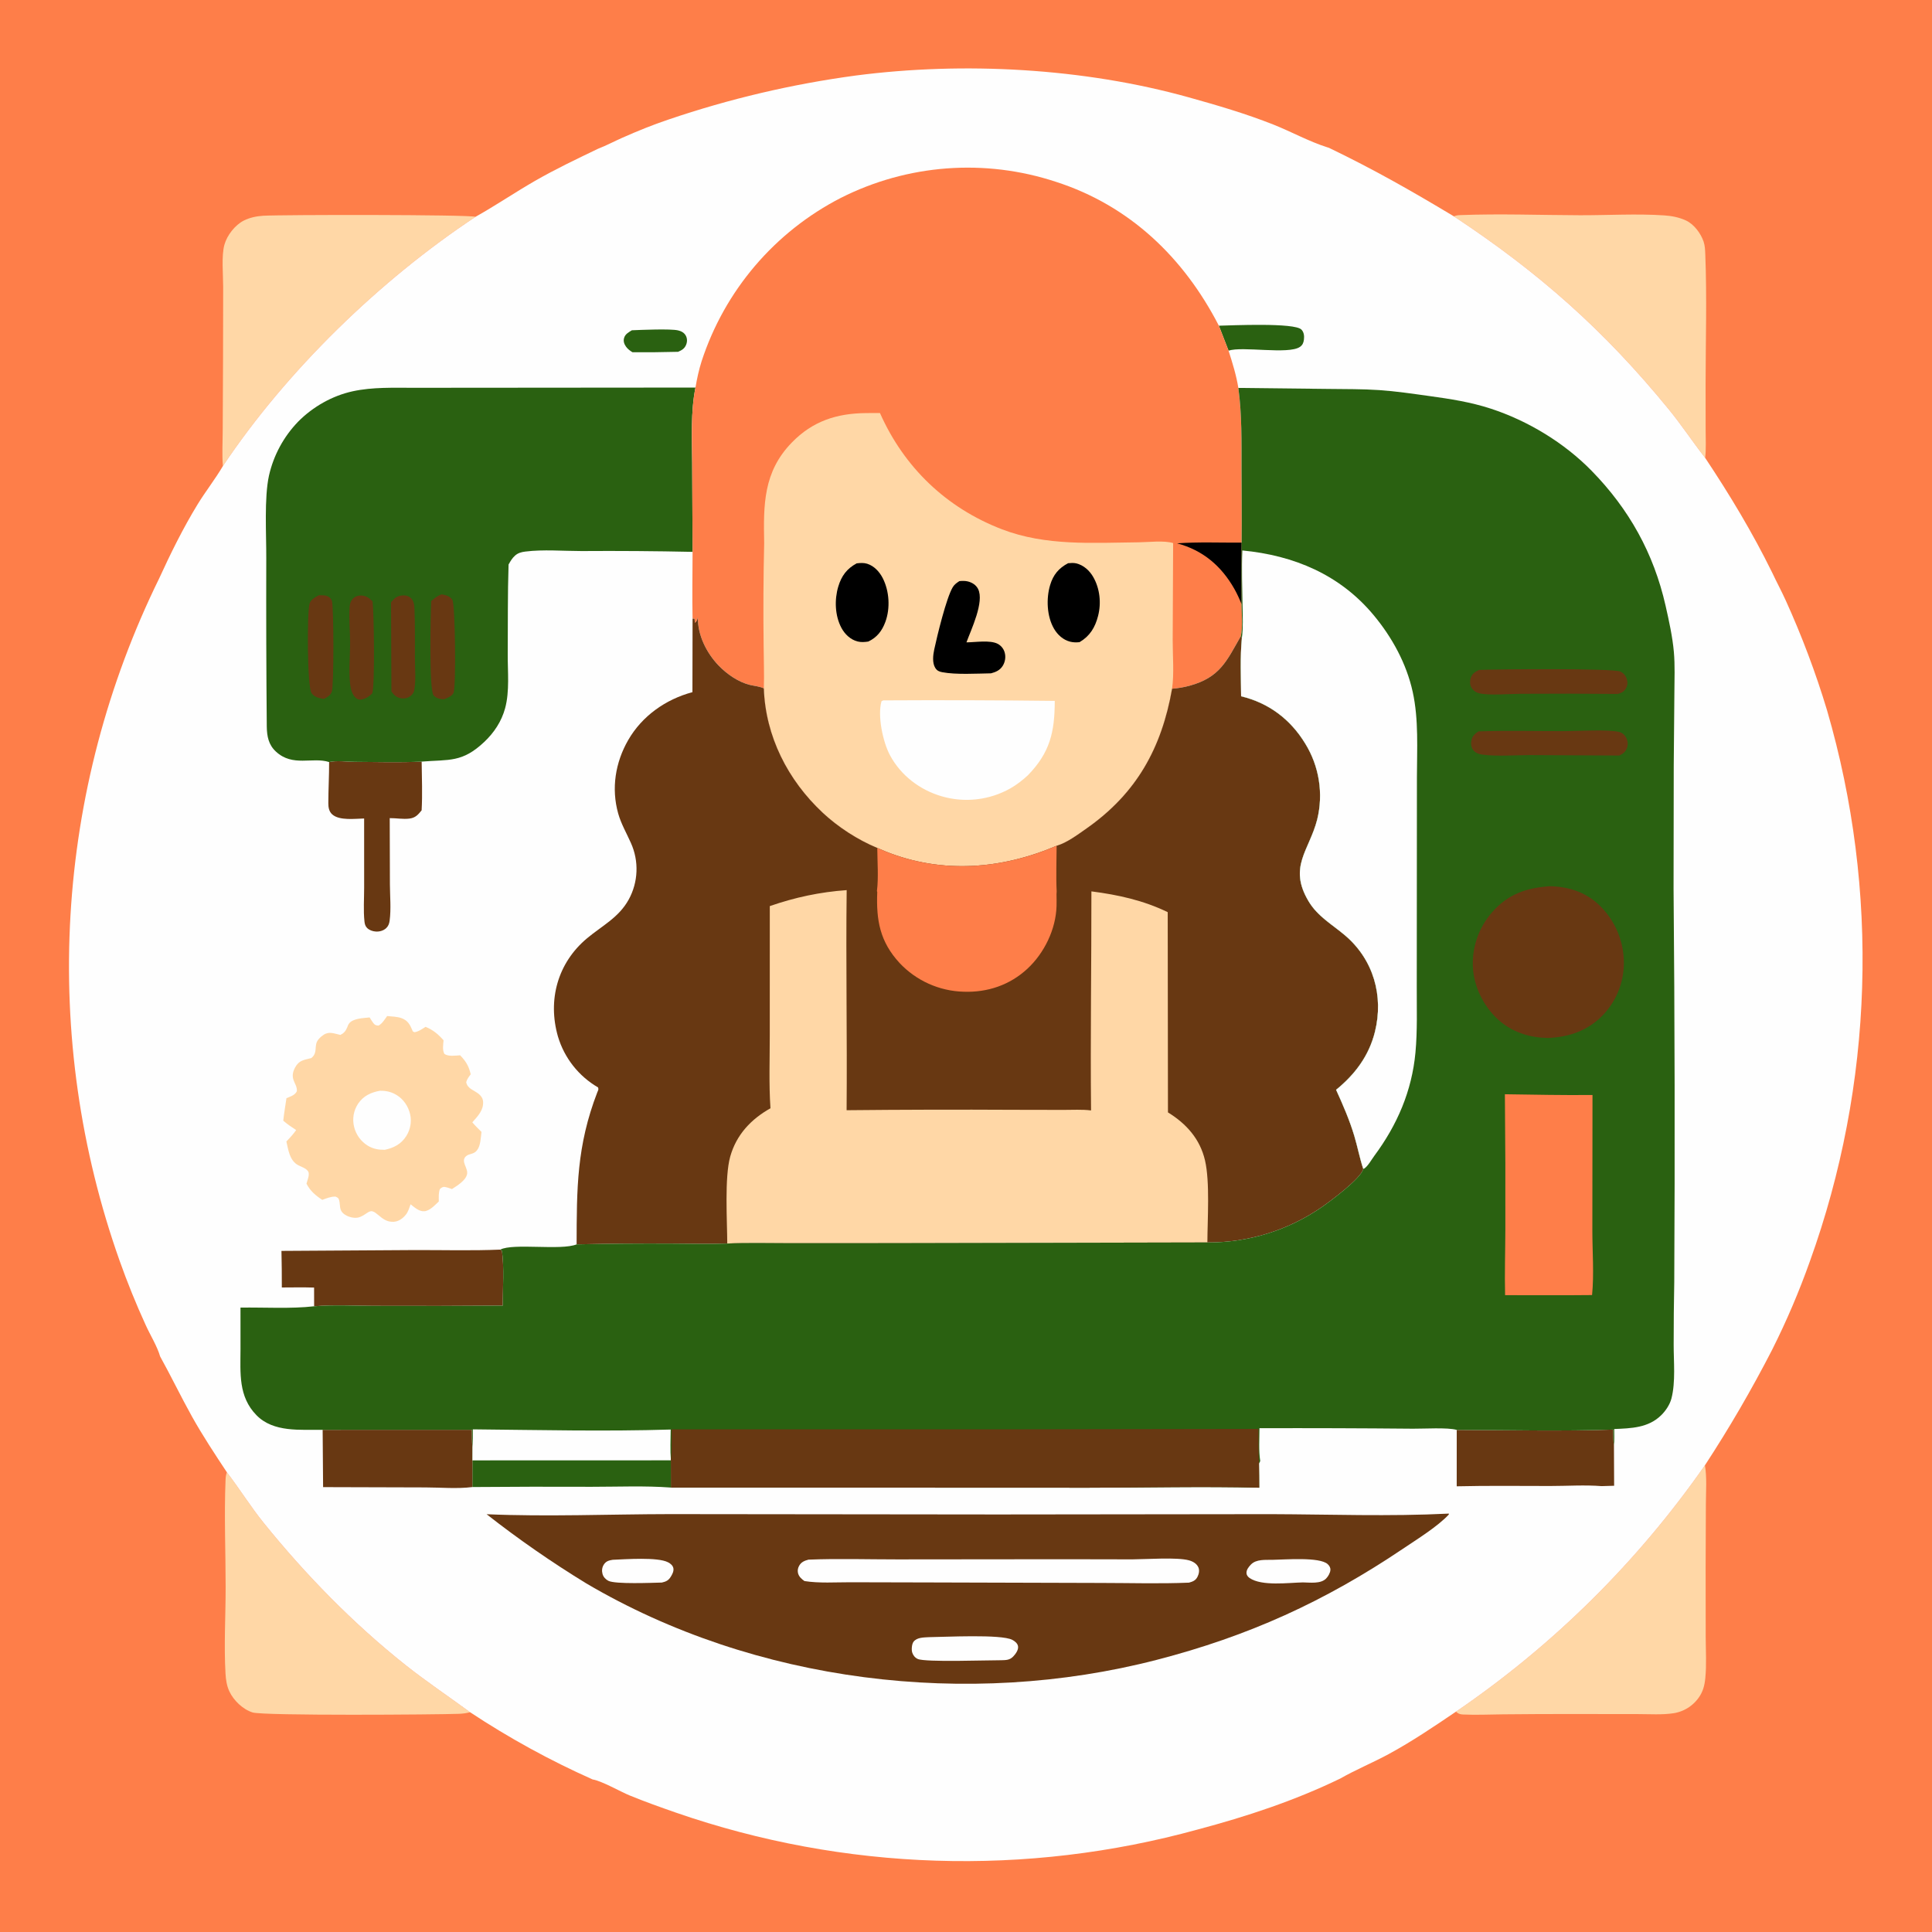 <?xml version="1.0" encoding="utf-8" ?>
<svg xmlns="http://www.w3.org/2000/svg" xmlns:xlink="http://www.w3.org/1999/xlink" width="1024" height="1024">
	<path fill="#FE7E49" d="M0 0L1024 0L1024 1024L0 1024L0 0Z"/>
	<path fill="#FFD7A6" d="M120.258 780.346C126.973 789.1 132.82 798.559 139.747 807.14C161.884 834.564 187.182 860.467 214.79 882.394C225.922 891.235 237.701 899.114 249.148 907.51C247.181 908.041 245.281 908.281 243.253 908.36C231.771 908.807 139.808 909.458 133.896 907.636C128.725 906.042 123.788 901.253 121.533 896.401C120.203 893.539 119.708 890.245 119.528 887.112C118.654 871.967 119.602 856.375 119.594 841.179C119.584 822.27 118.772 803.106 119.555 784.228C119.614 782.818 119.78 781.685 120.258 780.346Z"/>
	<path fill="#FFD7A6" d="M770.561 114.656C771.702 114.217 772.591 114.065 773.812 114.017C794.906 113.186 816.299 114.019 837.426 114.081C852.185 114.125 867.486 113.166 882.181 114.168C886.067 114.433 889.907 115.184 893.473 116.801C897.789 118.757 901.422 123.612 902.93 128.023C903.679 130.213 903.747 132.581 903.838 134.875C904.739 157.646 904.025 180.726 904.001 203.527L904.029 227.863C904.041 232.742 904.324 237.828 903.77 242.677C897.187 234.285 891.343 225.358 884.586 217.083C850.265 175.056 815.672 144.425 770.561 114.656Z"/>
	<path fill="#FFD7A6" d="M903.646 776.629C904.749 783.057 904.179 790.34 904.154 796.861L904.024 830.875L904.059 867.635C904.087 874.814 904.562 882.331 903.847 889.473C903.456 893.377 902.602 896.728 900.232 899.945Q899.938 900.352 899.624 900.745Q899.31 901.137 898.976 901.513Q898.643 901.889 898.292 902.248Q897.94 902.607 897.571 902.948Q897.202 903.289 896.816 903.611Q896.43 903.933 896.029 904.235Q895.628 904.537 895.212 904.819Q894.796 905.101 894.367 905.362Q893.937 905.623 893.495 905.862Q893.053 906.101 892.6 906.318Q892.147 906.535 891.683 906.729Q891.22 906.923 890.747 907.093Q890.274 907.263 889.794 907.41Q889.313 907.557 888.826 907.679Q888.339 907.802 887.846 907.9Q887.353 907.998 886.856 908.071C880.897 908.962 874.429 908.51 868.403 908.505L836.013 908.465Q816.233 908.424 796.453 908.637C789.503 908.69 782.411 909.051 775.479 908.722C774.288 908.665 773.328 908.485 772.357 907.747C772.131 907.576 771.916 907.39 771.696 907.212Q776.516 903.926 781.26 900.531Q786.004 897.136 790.669 893.634Q795.335 890.132 799.92 886.525Q804.505 882.918 809.007 879.208Q813.508 875.498 817.925 871.686Q822.341 867.875 826.669 863.964Q830.998 860.053 835.237 856.045Q839.475 852.037 843.622 847.933Q847.768 843.83 851.82 839.633Q855.872 835.437 859.828 831.149Q863.784 826.861 867.641 822.485Q871.498 818.109 875.255 813.646Q879.012 809.183 882.666 804.636Q886.321 800.089 889.871 795.46Q893.421 790.831 896.866 786.123Q900.31 781.414 903.646 776.629Z"/>
	<path fill="#FFD7A6" d="M118.139 247.024C117.605 240.801 118.031 234.224 118.045 227.956L118.219 189.094L118.282 151.98C118.287 145.611 117.296 135.58 118.949 129.694C120.365 124.651 124.58 119.251 129.272 116.881C132.415 115.293 136.045 114.571 139.542 114.352C148.879 113.766 248.37 113.686 252.028 114.917C201.433 148.403 151.886 196.476 118.139 247.024Z"/>
	<path fill="#FEFEFE" d="M316.943 78.862C321.316 77.171 325.53 74.923 329.822 73.022C337.801 69.489 346.019 66.132 354.295 63.367Q366.384 59.252 378.659 55.729Q390.935 52.206 403.366 49.283Q415.798 46.361 428.357 44.047Q440.916 41.732 453.573 40.031C510.712 32.602 574.282 36.049 629.931 51.56C645.093 55.786 660.329 60.24 674.97 66.047C684.434 69.801 693.786 75.005 703.453 78.062L704.332 78.332C728.058 89.747 748.037 101.117 770.561 114.656C815.672 144.425 850.265 175.056 884.586 217.083C891.343 225.358 897.187 234.285 903.77 242.677C916.874 262.38 928.819 282.198 939.264 303.443C941.6 308.417 944.216 313.255 946.487 318.257C955.007 337.025 962.488 356.884 968.412 376.626Q969.707 381.08 970.915 385.559Q972.122 390.038 973.242 394.539Q974.361 399.041 975.392 403.564Q976.423 408.087 977.364 412.629Q978.306 417.171 979.159 421.731Q980.011 426.29 980.773 430.866Q981.536 435.441 982.209 440.031Q982.881 444.621 983.464 449.223Q984.046 453.825 984.538 458.437Q985.03 463.05 985.431 467.671Q985.832 472.293 986.143 476.921Q986.453 481.549 986.672 486.183Q986.892 490.816 987.02 495.453Q987.148 500.09 987.186 504.729Q987.223 509.367 987.169 514.006Q987.115 518.644 986.97 523.281Q986.825 527.917 986.589 532.55Q986.353 537.183 986.026 541.81Q985.699 546.437 985.282 551.057Q984.864 555.677 984.356 560.287Q983.847 564.898 983.248 569.498Q982.65 574.098 981.961 578.685Q981.272 583.273 980.493 587.845Q979.714 592.418 978.845 596.975Q977.976 601.532 977.018 606.07Q976.06 610.609 975.013 615.128Q973.966 619.647 972.831 624.145Q971.695 628.642 970.472 633.117Q969.248 637.591 967.937 642.041Q966.626 646.49 965.227 650.913Q963.829 655.336 962.344 659.731Q960.859 664.125 959.288 668.49Q950.729 692.583 939.253 715.432Q923.046 746.959 903.646 776.629Q900.31 781.414 896.865 786.123Q893.421 790.831 889.871 795.46Q886.321 800.089 882.666 804.636Q879.012 809.183 875.255 813.646Q871.498 818.109 867.641 822.485Q863.784 826.861 859.828 831.149Q855.872 835.437 851.82 839.633Q847.768 843.83 843.622 847.933Q839.475 852.037 835.237 856.045Q830.998 860.053 826.669 863.964Q822.341 867.875 817.925 871.686Q813.508 875.498 809.007 879.208Q804.505 882.918 799.92 886.525Q795.335 890.132 790.669 893.634Q786.004 897.136 781.26 900.531Q776.516 903.926 771.696 907.212C760.078 915.1 748.37 923.004 736.018 929.711C727.623 934.269 718.674 937.911 710.398 942.648C686.122 954.42 660.817 962.756 634.763 969.688Q630.536 970.852 626.288 971.937Q622.04 973.022 617.772 974.026Q613.504 975.031 609.218 975.955Q604.932 976.879 600.629 977.723Q596.326 978.566 592.009 979.328Q587.691 980.091 583.36 980.772Q579.028 981.453 574.685 982.052Q570.342 982.652 565.988 983.169Q561.634 983.687 557.271 984.123Q552.908 984.558 548.538 984.912Q544.168 985.266 539.792 985.537Q535.416 985.808 531.035 985.997Q526.655 986.186 522.271 986.293Q517.888 986.399 513.504 986.424Q509.119 986.448 504.735 986.389Q500.351 986.331 495.969 986.19Q491.587 986.05 487.208 985.827Q482.829 985.604 478.455 985.298Q474.081 984.993 469.714 984.605Q465.346 984.218 460.987 983.748Q456.628 983.278 452.278 982.727Q447.928 982.175 443.59 981.542Q439.251 980.909 434.925 980.194Q430.6 979.479 426.288 978.683Q421.976 977.888 417.68 977.011Q413.384 976.134 409.106 975.176Q404.827 974.219 400.567 973.181Q396.307 972.143 392.067 971.026Q387.828 969.908 383.61 968.711Q379.392 967.514 375.197 966.237Q371.003 964.961 366.833 963.606Q362.663 962.251 358.519 960.818C350.261 957.949 341.873 954.957 333.782 951.648C328.88 949.643 318.752 943.828 314.12 943.151Q297.168 935.599 280.897 926.673Q264.627 917.748 249.148 907.51C237.701 899.114 225.922 891.235 214.79 882.394C187.182 860.467 161.884 834.564 139.747 807.14C132.82 798.559 126.973 789.1 120.258 780.346C113.913 770.772 107.391 760.892 101.792 750.87C95.915 740.347 90.708 729.463 84.868 718.931C83.413 713.733 79.537 707.44 77.233 702.341Q69.536 685.524 63.352 668.094Q61.412 662.617 59.608 657.094Q57.805 651.57 56.139 646.004Q54.474 640.437 52.948 634.831Q51.422 629.224 50.035 623.582Q48.649 617.939 47.404 612.264Q46.159 606.588 45.055 600.884Q43.952 595.179 42.991 589.449Q42.03 583.718 41.212 577.966Q40.394 572.213 39.719 566.442Q39.045 560.671 38.514 554.885Q37.984 549.099 37.597 543.301Q37.211 537.503 36.969 531.698Q36.727 525.893 36.63 520.083Q36.533 514.274 36.581 508.463Q36.628 502.653 36.82 496.846Q37.013 491.039 37.349 485.238Q37.686 479.437 38.167 473.647Q38.649 467.857 39.274 462.08Q39.899 456.303 40.668 450.544Q41.437 444.785 42.349 439.046Q43.261 433.308 44.316 427.594Q45.371 421.88 46.567 416.194Q47.764 410.509 49.102 404.854Q50.44 399.2 51.918 393.581Q53.397 387.962 55.015 382.381Q56.632 376.8 58.389 371.262Q60.145 365.723 62.039 360.23Q63.932 354.737 65.963 349.293Q67.992 343.848 70.157 338.456Q72.322 333.064 74.621 327.728Q76.919 322.391 79.35 317.114Q81.781 311.836 84.342 306.621C90.403 293.366 97.068 279.867 104.666 267.43C108.917 260.471 114 254.071 118.139 247.024C151.886 196.476 201.433 148.403 252.028 114.917C262.646 108.971 272.845 102.041 283.42 95.949C294.278 89.695 305.653 84.286 316.943 78.862Z"/>
	<path fill="#2A6111" d="M334.899 175.053C339.823 174.841 355.268 174.181 359.332 175.101C361.039 175.487 362.57 176.257 363.462 177.851C364.321 179.384 364.294 181.19 363.635 182.783C362.782 184.841 361.36 185.602 359.404 186.465Q347.312 186.792 335.217 186.691C333.956 185.934 332.696 184.984 331.83 183.777C330.865 182.433 330.307 180.942 330.74 179.272C331.305 177.091 333.129 176.16 334.899 175.053Z"/>
	<path fill="#2A6111" d="M646.025 172.627C652.908 172.469 686.117 170.924 689.781 174.685C691.165 176.104 691.332 178.121 691.111 179.986C690.914 181.641 690.39 182.915 688.956 183.885C682.813 188.041 658.153 183.354 651.164 185.882L646.025 172.627Z"/>
	<path fill="#2A6111" d="M355.591 773.963L355.653 788.44C341.819 787.409 327.484 788.038 313.606 788.033Q281.983 787.897 250.361 788.161L250.385 773.996L355.591 773.963Z"/>
	<path fill="#683812" d="M174.444 403.902C178.383 402.985 183.872 403.764 188.019 403.786C199.803 403.847 211.722 404.23 223.49 403.664C223.577 412.242 223.953 420.934 223.47 429.497C221.534 431.881 220.179 433.457 217.021 433.866C213.594 434.31 210.019 433.582 206.563 433.629L206.662 468.821C206.699 474.992 207.329 481.868 206.516 487.97C206.312 489.507 205.853 490.826 204.7 491.915C203.23 493.302 201.097 493.884 199.111 493.733C197.452 493.607 195.722 493.013 194.534 491.801C193.582 490.829 193.31 489.671 193.172 488.374C192.555 482.566 193.013 476.272 193.008 470.42L192.997 433.817C188.146 433.921 179.895 435.048 176.088 431.649C174.357 430.103 174.015 427.87 174.019 425.673C174.032 418.424 174.462 411.172 174.444 403.902Z"/>
	<path fill="#683812" d="M171.012 757.832L250.121 757.801C250.188 760.86 250.049 764.097 250.419 767.125L250.385 773.996L250.361 788.161C242.432 789.19 233.477 788.375 225.447 788.363L171.248 788.205L171.012 757.832Z"/>
	<path fill="#683812" d="M772.104 757.885C799.685 757.947 827.499 758.673 855.049 757.706C855.111 760.473 854.995 763.379 855.431 766.112L855.524 787.481L848.879 787.675C840.008 786.963 830.54 787.611 821.607 787.608C805.11 787.602 788.581 787.387 772.088 787.773L772.095 773.997L772.104 757.885Z"/>
	<path fill="#683812" d="M265.154 662.315L266.051 662.98C267.297 672.241 266.44 682.603 266.486 691.995Q232.502 692.27 198.517 692.124C187.961 692.124 176.99 691.458 166.495 692.357L166.474 682.439C160.786 682.253 155.065 682.379 149.373 682.391Q149.4 672.696 149.179 663.003L219.646 662.561C234.775 662.504 250.046 662.971 265.154 662.315Z"/>
	<path fill="#FFD7A6" d="M205.193 538.522C207.613 538.775 210.611 538.812 212.884 539.67C216.057 540.869 217.247 542.953 218.489 545.915C218.911 546.92 218.542 546.478 219.635 547.095C221.82 546.834 223.716 545.369 225.568 544.249C229.557 545.891 232.307 548.18 235.102 551.392C234.902 553.854 234.396 556.243 235.493 558.538C237.54 560.125 241.391 559.455 243.897 559.341C247.07 562.644 248.431 565.002 249.488 569.388C248.498 570.744 247.535 571.924 247.093 573.577C247.804 577.154 251.242 577.758 253.782 579.849C255.04 580.885 255.923 582.198 256.044 583.876C256.375 588.456 253.115 591.725 250.333 594.864C251.851 596.649 253.549 598.279 255.2 599.94C254.851 602.631 254.728 606.633 253.311 608.948C252.38 610.47 251.551 611.025 249.888 611.53C248.808 611.858 247.748 612.103 246.898 612.914C244.078 615.603 248.107 618.946 247.572 622.198C247.006 625.639 242.27 628.457 239.568 630.223C238.397 629.84 237.124 629.349 235.911 629.141C234.667 628.927 234.078 629.436 233.174 630.176C232.348 632.25 232.58 634.602 232.574 636.806C230.552 638.684 227.859 641.716 224.986 641.97C222.097 642.226 219.758 639.929 217.603 638.302C216.955 640.163 216.359 642.253 215.109 643.807C213.515 645.789 211.284 647.425 208.673 647.573C205.06 647.778 202.885 645.979 200.283 643.818C199.338 643.05 198.54 642.323 197.332 642.006C196.283 641.73 195.202 642.463 194.347 643.02C192.734 644.071 191.264 645.142 189.306 645.411C186.992 645.729 183.959 644.783 182.157 643.316C179.634 641.263 180.469 638.861 179.768 636.184C179.417 634.847 178.954 634.771 177.817 634.222C175.313 634.167 173.136 635.122 170.81 635.947C167.255 633.645 164.395 631.208 162.452 627.366C162.857 625.789 163.978 623.109 163.577 621.527C162.988 619.199 159.229 618.407 157.376 617.183C153.44 614.584 152.749 609.211 151.788 604.989C153.687 603.05 155.403 601.185 156.972 598.959C154.569 597.4 152.3 595.873 150.138 593.982C150.554 590.003 151.255 586.02 151.827 582.058C153.903 581.183 156.261 580.54 157.33 578.411C157.577 576.087 156.239 574.448 155.536 572.327C154.757 569.976 155.291 567.861 156.442 565.736C158.546 561.855 161.172 561.84 165.044 560.784C167.696 558.602 167.021 556.44 167.567 553.451C167.962 551.287 169.777 549.668 171.521 548.483C174.472 546.477 177.297 547.888 180.433 548.526C182.207 547.639 183.193 546.524 183.953 544.706C184.256 543.981 184.524 543.141 184.999 542.504C187.098 539.693 192.672 539.634 195.919 539.267C196.605 540.345 197.292 541.547 198.109 542.527C198.87 543.438 199.539 543.529 200.653 543.582C202.643 542.481 203.873 540.329 205.193 538.522Z"/>
	<path fill="#FEFEFE" d="M201.45 578.116C204.707 578.087 207.458 578.707 210.267 580.421C213.899 582.637 216.44 586.449 217.374 590.572C218.283 594.583 217.516 598.682 215.325 602.147C212.618 606.426 208.725 608.396 203.91 609.429C200.667 609.451 197.818 608.969 194.987 607.272Q194.306 606.857 193.67 606.377Q193.033 605.897 192.447 605.357Q191.86 604.817 191.33 604.221Q190.799 603.626 190.33 602.982Q189.861 602.337 189.457 601.65Q189.053 600.962 188.719 600.238Q188.384 599.515 188.123 598.761Q187.861 598.008 187.675 597.233Q187.481 596.455 187.369 595.661Q187.256 594.867 187.227 594.066Q187.198 593.265 187.253 592.465Q187.308 591.665 187.445 590.875Q187.583 590.085 187.802 589.314Q188.021 588.542 188.319 587.798Q188.617 587.054 188.991 586.345Q189.365 585.635 189.811 584.969C192.599 580.827 196.665 578.949 201.45 578.116Z"/>
	<path fill="#683812" d="M767.93 802.236L767.885 802.743C761.98 809.096 750.989 815.89 743.654 820.832C702.037 848.873 661.668 867.192 613.069 879.758C513.049 905.62 400.083 891.876 310.756 839.244Q283.27 822.445 257.917 802.573C290.191 803.959 322.882 802.553 355.194 802.512L529.051 802.7L673.572 802.535C704.973 802.636 736.558 803.82 767.93 802.236Z"/>
	<path fill="#FEFEFE" d="M324.727 826.72C331.612 826.45 348.478 825.169 354.067 828.038C355.377 828.71 356.669 829.748 356.921 831.292C357.173 832.831 356.306 834.457 355.519 835.713C354.271 837.706 353.05 838.258 350.814 838.788C345.61 838.917 326.17 839.732 322.475 837.88C321.043 837.162 319.791 835.826 319.356 834.255C318.891 832.577 319.056 830.849 319.979 829.354C321.143 827.469 322.66 827.063 324.727 826.72Z"/>
	<path fill="#FEFEFE" d="M674.546 826.738C680.827 826.651 699.453 825.086 703.702 829.03C704.608 829.871 705.232 830.881 705.137 832.166C705.022 833.717 703.932 835.565 702.863 836.66C699.99 839.602 694.352 838.752 690.563 838.708C682.974 838.859 668.812 840.828 662.326 836.386C661.53 835.841 660.763 834.954 660.677 833.967C660.515 832.094 661.757 830.562 662.978 829.28C665.833 826.28 670.747 826.837 674.546 826.738Z"/>
	<path fill="#FEFEFE" d="M492.491 867.725C500.433 867.658 530.655 866.037 536.568 869.166C537.857 869.848 539.271 870.948 539.564 872.47C539.941 874.433 538.302 876.624 537.042 877.96C535.197 879.915 533.17 879.906 530.625 879.958C523.439 879.921 490.446 881.114 486.428 879.287C484.968 878.623 483.964 877.369 483.489 875.859C483.026 874.386 483.263 871.342 484.214 870.13C486.077 867.756 489.767 867.897 492.491 867.725Z"/>
	<path fill="#FEFEFE" d="M428.507 826.644C444.113 826.005 459.933 826.521 475.558 826.51L564.328 826.424L600.136 826.492C607.54 826.455 623.992 825.26 630.239 827.023C632.275 827.598 634.335 828.757 635.191 830.795C635.867 832.403 635.425 834.317 634.657 835.812C633.664 837.743 632.146 838.284 630.194 838.836C614.732 839.491 599.015 839.002 583.531 838.994L493.185 838.733L450.711 838.632C442.791 838.614 434.184 839.243 426.372 837.991C424.799 836.863 423.378 835.637 422.934 833.652C422.635 832.315 422.929 830.969 423.614 829.804C424.77 827.836 426.403 827.23 428.507 826.644Z"/>
	<path fill="#2A6111" d="M368.62 205.42C366.015 218.276 366.812 232.121 366.866 245.19L367.081 292.498Q337.642 291.871 308.197 292.07C298.542 292.065 287.903 291.142 278.375 292.348C276.321 292.609 274.572 293.07 272.984 294.473C271.491 295.792 270.512 297.485 269.553 299.204C269.027 314.985 269.223 330.867 269.111 346.663C269.045 355.973 270.173 366.315 267.734 375.341C265.845 382.328 261.89 388.323 256.649 393.258C244.947 404.278 238.2 402.489 223.49 403.664C211.722 404.23 199.803 403.847 188.019 403.786C183.872 403.764 178.383 402.985 174.444 403.902C165.583 401.069 155.191 406.645 146.243 398.36C142.286 394.696 141.486 390.216 141.396 385.07Q141.002 340.543 141.129 296.015C141.19 283.166 139.969 263.841 142.582 251.987Q143.037 249.988 143.627 248.024Q144.216 246.06 144.939 244.141Q145.661 242.222 146.512 240.357Q147.363 238.491 148.34 236.688Q149.316 234.885 150.413 233.153Q151.51 231.421 152.722 229.767Q153.934 228.113 155.256 226.546Q156.578 224.979 158.004 223.505C165.789 215.619 176.099 209.746 186.935 207.391C197.586 205.077 208.634 205.559 219.471 205.538L253.344 205.514L368.62 205.42Z"/>
	<path fill="#683812" d="M197.365 367.429C195.916 368.953 194.149 370.204 192.044 370.655C190.745 370.933 189.84 370.895 188.756 370.051C186.712 368.46 185.901 365.249 185.602 362.81C184.732 355.708 185.569 348.035 185.57 340.862C185.57 334.416 184.798 327.712 185.348 321.3C185.465 319.936 185.85 318.727 186.729 317.661C187.765 316.404 189.196 315.719 190.807 315.641C193.649 315.503 195.528 316.772 197.47 318.683C198.212 325.255 198.749 361.551 197.365 367.429Z"/>
	<path fill="#683812" d="M207.253 319.293C208.809 317.241 210.189 315.993 212.823 315.632C214.465 315.407 216.045 315.652 217.392 316.67C219.538 318.29 219.603 321.016 219.701 323.451C220.045 331.986 219.88 340.601 219.917 349.144C219.94 354.421 220.516 360.558 219.572 365.746C219.381 366.796 218.924 367.619 218.175 368.38C216.957 369.618 215.266 370.247 213.54 370.195C211.513 370.134 209.793 369.341 208.479 367.796C208.115 367.369 207.784 366.916 207.455 366.462L207.253 319.293Z"/>
	<path fill="#683812" d="M233.985 315.023C234.293 315.075 234.602 315.121 234.91 315.178C236.815 315.53 238.712 316.246 239.774 317.975C241.249 320.379 241.838 363.993 240.362 367.277C239.578 369.02 237.025 369.944 235.41 370.635C233.422 370.591 231.188 370.164 229.813 368.592C227.307 365.728 228.229 324.95 228.56 318.561C230.336 317.045 231.771 315.863 233.985 315.023Z"/>
	<path fill="#683812" d="M168.978 315.506C170.228 315.508 171.624 315.431 172.841 315.739C174.219 316.088 175.297 316.993 175.884 318.281C176.932 320.582 177.039 363.999 175.839 366.737C174.972 368.717 173.5 369.503 171.678 370.447C169.164 370.053 166.745 369.586 165.139 367.412C162.824 364.278 162.695 325.497 164.033 320.119C164.619 317.763 167.055 316.594 168.978 315.506Z"/>
	<path fill="#FE7E49" d="M368.62 205.42C369.416 200.648 370.423 196.022 371.887 191.406Q372.453 189.673 373.061 187.954Q373.668 186.235 374.318 184.531Q374.968 182.827 375.659 181.14Q376.35 179.453 377.082 177.783Q377.814 176.113 378.587 174.461Q379.359 172.81 380.172 171.178Q380.985 169.546 381.837 167.934Q382.689 166.322 383.581 164.731Q384.472 163.141 385.402 161.572Q386.332 160.004 387.3 158.459Q388.268 156.914 389.273 155.393Q390.279 153.872 391.321 152.376Q392.363 150.879 393.442 149.409Q394.52 147.939 395.634 146.496Q396.748 145.052 397.897 143.637Q399.046 142.221 400.229 140.834Q401.412 139.446 402.629 138.088Q403.846 136.73 405.095 135.402Q406.345 134.074 407.626 132.777Q408.908 131.481 410.221 130.215Q411.534 128.95 412.877 127.717Q414.22 126.484 415.593 125.284Q416.966 124.085 418.368 122.919Q419.77 121.753 421.2 120.622Q422.63 119.491 424.087 118.395Q425.544 117.299 427.028 116.238Q428.511 115.178 430.02 114.155Q431.529 113.131 433.062 112.145Q434.596 111.158 436.153 110.21Q437.71 109.261 439.29 108.351Q440.87 107.44 442.471 106.569Q444.073 105.697 445.695 104.865Q447.329 104.04 448.983 103.255Q450.636 102.47 452.309 101.726Q453.981 100.981 455.671 100.279Q457.362 99.576 459.068 98.915Q460.775 98.253 462.498 97.634Q464.221 97.015 465.958 96.439Q467.695 95.862 469.446 95.328Q471.197 94.795 472.961 94.304Q474.724 93.813 476.5 93.366Q478.275 92.919 480.06 92.516Q481.846 92.112 483.64 91.753Q485.435 91.393 487.239 91.078Q489.042 90.763 490.852 90.492Q492.662 90.221 494.479 89.994Q496.295 89.768 498.117 89.586Q499.938 89.404 501.764 89.267Q503.589 89.13 505.417 89.038Q507.245 88.946 509.075 88.899Q510.905 88.852 512.736 88.85Q514.566 88.847 516.396 88.89Q518.226 88.933 520.055 89.02Q521.883 89.108 523.709 89.24Q525.535 89.373 527.356 89.55Q529.178 89.727 530.995 89.949Q532.812 90.171 534.623 90.438Q536.434 90.704 538.238 91.015Q540.042 91.326 541.838 91.681Q543.634 92.036 545.42 92.435Q547.207 92.834 548.983 93.277Q550.759 93.719 552.524 94.206Q554.289 94.692 556.041 95.221Q557.793 95.751 559.532 96.323C598.749 108.922 627.422 136.533 646.025 172.627L651.164 185.882C653.247 192.379 655.251 198.851 656.352 205.603C658.284 219.878 658.018 234.02 658.043 248.393C658.066 261.458 658.238 274.544 658.092 287.607Q657.877 303.908 658.046 320.209C658.092 325.503 658.802 331.97 657.696 337.12C650.136 350.364 646.65 359.01 630.514 363.45C627.517 364.275 624.32 364.808 621.222 365.048C615.696 396.488 602.369 420.552 575.89 439.101C571.207 442.381 565.532 446.665 560.031 448.277C530.779 460.776 499.306 463.293 469.349 451.282Q467.143 450.394 464.974 449.419C454.607 445.134 444.096 438.311 435.94 430.661C417.541 413.402 405.744 390.285 404.85 364.887C402.947 363.841 399.561 363.541 397.389 363.005C391.334 361.51 385.227 357.265 380.917 352.788C374.482 346.103 369.72 336.628 369.899 327.238C369.47 328.682 369.499 329.162 368.295 330.123L368.12 328.041C367.281 327.843 367.621 327.768 367.077 328.009C366.833 316.188 367.047 304.323 367.081 292.498L366.866 245.19C366.812 232.121 366.015 218.276 368.62 205.42Z"/>
	<path d="M623.884 287.975C635.158 287.181 646.774 287.674 658.092 287.607Q657.877 303.908 658.046 320.209C656.937 317.452 655.698 314.694 654.228 312.109C647.265 299.861 637.501 291.634 623.884 287.975Z"/>
	<path fill="#FFD7A6" d="M405.025 287.831C404.624 267.52 404.535 250.162 419.631 234.603C430.698 223.197 443.462 219.087 459.042 218.937L466.394 218.905C479.178 247.743 501.562 269.187 531.042 280.53C554.302 289.479 579.081 287.681 603.531 287.43C608.858 287.375 616.838 286.354 621.786 287.838L621.549 339.259C621.533 347.62 622.38 356.839 621.222 365.048C615.696 396.488 602.369 420.552 575.89 439.101C571.207 442.381 565.532 446.665 560.031 448.277C530.779 460.776 499.306 463.293 469.349 451.282Q467.143 450.394 464.974 449.419C454.607 445.134 444.096 438.311 435.94 430.661C417.541 413.402 405.744 390.285 404.85 364.887C405.106 357.398 404.777 349.771 404.743 342.271Q404.394 315.048 405.025 287.831Z"/>
	<path d="M566.101 298.516C567.529 298.396 569.008 298.264 570.418 298.597C574.296 299.512 577.449 302.383 579.401 305.762C582.96 311.924 583.76 319.572 582.011 326.416C580.453 332.519 577.683 337.122 572.181 340.359C570.49 340.522 568.914 340.537 567.251 340.117C563.487 339.166 560.534 336.486 558.623 333.185C554.832 326.636 554.443 317.26 556.595 310.084C558.232 304.623 561.127 301.177 566.101 298.516Z"/>
	<path d="M454.057 298.59C455.917 298.373 457.779 298.227 459.597 298.791C463.325 299.946 466.188 303.097 467.906 306.488C471.383 313.35 471.916 322.39 469.269 329.602C467.528 334.347 464.804 337.906 460.185 340.036C458.312 340.31 456.439 340.47 454.578 339.998C450.771 339.035 447.78 336.159 445.964 332.769C442.512 326.327 442.226 317.824 444.306 310.886C446.002 305.229 448.869 301.375 454.057 298.59Z"/>
	<path d="M508.495 308.001C509.981 307.882 511.495 307.806 512.958 308.169C515.236 308.733 517.319 310.024 518.398 312.161C521.839 318.975 514.711 333.687 512.24 340.462C516.887 340.451 524.693 339.11 528.798 341.234Q529.129 341.409 529.44 341.616Q529.751 341.822 530.04 342.059Q530.329 342.296 530.593 342.561Q530.857 342.826 531.094 343.116Q531.33 343.405 531.536 343.717Q531.742 344.029 531.915 344.36Q532.089 344.691 532.229 345.038Q532.369 345.385 532.473 345.744C533.191 348.143 532.774 350.837 531.441 352.947C529.985 355.249 527.8 356.212 525.262 356.877C517.685 356.998 506.655 357.675 499.414 356.282C497.724 355.958 496.628 355.491 495.686 353.966C494.03 351.285 494.551 347.106 495.172 344.203C496.673 337.19 501.565 316.875 505.003 311.189C505.872 309.752 507.114 308.901 508.495 308.001Z"/>
	<path fill="#FEFEFE" d="M468.165 371.213Q513.609 370.95 559.05 371.492C559.009 388.09 556.528 398.837 544.758 410.957C541.904 413.575 538.847 415.971 535.472 417.879Q534.449 418.455 533.398 418.98Q532.347 419.504 531.272 419.975Q530.197 420.447 529.099 420.864Q528.001 421.282 526.884 421.644Q525.767 422.006 524.634 422.312Q523.5 422.619 522.353 422.868Q521.205 423.118 520.047 423.31Q518.888 423.502 517.722 423.636Q516.555 423.77 515.383 423.846Q514.212 423.922 513.037 423.94Q511.863 423.957 510.69 423.916Q509.516 423.875 508.346 423.776Q507.176 423.677 506.012 423.52Q504.849 423.362 503.694 423.147Q502.54 422.932 501.398 422.66Q500.255 422.388 499.128 422.059C487.555 418.696 477.485 411.021 471.741 400.359C467.925 393.275 464.99 379.276 467.226 371.646L468.165 371.213Z"/>
	<path fill="#683812" d="M369.899 327.238C369.72 336.628 374.482 346.103 380.917 352.788C385.227 357.265 391.334 361.51 397.389 363.005C399.561 363.541 402.947 363.841 404.85 364.887C405.744 390.285 417.541 413.402 435.94 430.661C444.096 438.311 454.607 445.134 464.974 449.419Q467.143 450.394 469.349 451.282C499.306 463.293 530.779 460.776 560.031 448.277C565.532 446.665 571.207 442.381 575.89 439.101C602.369 420.552 615.696 396.488 621.222 365.048C624.32 364.808 627.517 364.275 630.514 363.45C646.65 359.01 650.136 350.364 657.696 337.12L658.21 338.217C657.241 348.348 657.739 358.86 657.811 369.045C672.435 372.551 683.995 381.251 691.828 394.17Q692.512 395.282 693.141 396.426Q693.769 397.57 694.34 398.744Q694.911 399.918 695.423 401.118Q695.936 402.319 696.388 403.543Q696.84 404.768 697.231 406.013Q697.622 407.259 697.951 408.522Q698.28 409.785 698.546 411.063Q698.812 412.341 699.015 413.63Q699.217 414.92 699.356 416.218Q699.494 417.516 699.568 418.819Q699.642 420.122 699.651 421.428Q699.661 422.733 699.606 424.037Q699.551 425.341 699.431 426.641Q699.311 427.941 699.128 429.234Q698.944 430.526 698.696 431.807Q698.449 433.089 698.138 434.357C693.929 450.844 682.672 459.4 693.55 477.674C698.376 485.781 706.027 489.92 712.97 495.844C727.975 508.648 733.454 527.864 728.74 546.875C725.59 559.577 718.174 569.471 708.148 577.616C711.79 585.609 715.259 593.571 717.791 602.004C719.528 607.788 720.651 613.817 722.547 619.534C721.585 624.457 704.667 637.015 700.449 639.871Q698.795 641.013 697.098 642.091Q695.402 643.169 693.665 644.182Q691.929 645.195 690.155 646.141Q688.381 647.086 686.573 647.964Q684.764 648.841 682.924 649.649Q681.083 650.456 679.213 651.193Q677.343 651.93 675.446 652.595Q673.549 653.26 671.628 653.852Q669.707 654.445 667.765 654.963Q665.823 655.482 663.862 655.926Q661.902 656.37 659.926 656.738Q657.95 657.107 655.961 657.401Q653.973 657.694 651.974 657.911Q649.976 658.128 647.971 658.269Q645.965 658.41 643.956 658.474Q641.947 658.538 639.937 658.526L471.506 658.894L417.582 658.91C406.908 658.906 396.124 658.612 385.464 659.094C375.674 659.47 365.802 659.157 356.004 659.134Q330.807 658.988 305.616 659.551C305.688 629.932 305.628 607.37 316.571 578.972C317.018 577.813 317.413 577.547 316.978 576.348Q316.029 575.798 315.107 575.204Q314.185 574.609 313.292 573.972Q312.399 573.335 311.537 572.657Q310.676 571.978 309.847 571.26Q309.018 570.542 308.223 569.785Q307.429 569.028 306.672 568.235Q305.914 567.442 305.195 566.614Q304.475 565.786 303.796 564.925Q303.116 564.064 302.478 563.172Q301.84 562.28 301.244 561.358Q300.649 560.437 300.097 559.489Q299.546 558.541 299.04 557.568Q298.534 556.594 298.074 555.598Q297.615 554.602 297.202 553.586Q296.79 552.569 296.426 551.535Q296.063 550.5 295.748 549.449C290.146 530.043 295.558 510.375 311.072 497.376C319.083 490.663 327.957 486.362 333.212 476.808Q333.681 475.955 334.1 475.077Q334.518 474.198 334.885 473.297Q335.253 472.396 335.567 471.475Q335.881 470.554 336.142 469.616Q336.402 468.679 336.608 467.728Q336.814 466.777 336.965 465.815Q337.115 464.854 337.21 463.885Q337.304 462.917 337.343 461.944Q337.381 460.972 337.363 459.999Q337.345 459.026 337.271 458.056Q337.197 457.085 337.067 456.121Q336.936 455.157 336.751 454.201Q336.565 453.246 336.324 452.303Q336.083 451.36 335.788 450.433Q335.493 449.506 335.145 448.597Q334.797 447.688 334.397 446.801C332.089 441.567 329.182 436.658 327.634 431.11C323.937 417.855 326.135 404.13 332.935 392.295C340.302 379.475 352.827 370.658 367.001 366.86L367.077 328.009C367.621 327.768 367.281 327.843 368.12 328.041L368.295 330.123C369.499 329.162 369.47 328.682 369.899 327.238Z"/>
	<path fill="#FE7E49" d="M464.974 449.419Q467.143 450.394 469.349 451.282C499.306 463.293 530.779 460.776 560.031 448.277C560.017 456.303 559.664 464.483 560.056 472.49L559.971 473.944C560.006 476.046 560.046 478.156 559.987 480.258C559.643 492.491 553.519 505.099 544.613 513.393C535.26 522.104 523.375 526.097 510.687 525.629Q509.497 525.596 508.311 525.504Q507.124 525.412 505.943 525.262Q504.762 525.112 503.59 524.905Q502.419 524.697 501.258 524.431Q500.098 524.166 498.952 523.844Q497.806 523.522 496.678 523.144Q495.549 522.766 494.44 522.333Q493.332 521.9 492.246 521.413Q491.16 520.926 490.099 520.386Q489.038 519.847 488.005 519.255Q486.972 518.664 485.97 518.022Q484.967 517.381 483.998 516.691Q483.028 516.001 482.093 515.264Q481.158 514.527 480.261 513.745Q479.364 512.964 478.506 512.138Q477.648 511.313 476.832 510.447C466.338 499.087 464.372 487.725 464.961 472.815L464.799 472.254C465.689 464.935 465.019 456.827 464.974 449.419Z"/>
	<path fill="#FFD7A6" d="M408.009 480.25C421.369 475.618 434.631 472.786 448.756 471.785C448.28 510.652 449.061 549.556 448.719 588.436Q493.107 587.988 537.497 588.22L563.769 588.27C568.505 588.283 573.6 587.951 578.281 588.555C577.875 549.875 578.515 511.133 578.467 472.444C592.579 474.271 606.004 477.187 618.913 483.465L619.041 589.594C628.791 595.586 636.033 603.663 638.683 615.053C641.344 626.486 639.976 646.353 639.937 658.526L471.506 658.894L417.582 658.91C406.908 658.906 396.124 658.612 385.464 659.094C385.424 647.144 383.955 623.955 387.039 613C390.3 601.413 398.061 593.183 408.364 587.406C407.49 574.57 408 561.455 407.996 548.579L408.009 480.25Z"/>
	<path fill="#2A6111" d="M656.352 205.603L704.047 206.137C713.005 206.261 722.042 206.149 730.981 206.756C739.856 207.358 748.701 208.685 757.509 209.897C768.575 211.42 779.521 213.11 790.177 216.601C809.896 223.062 829.07 234.683 843.599 249.54C863.44 269.828 876.488 293.238 882.781 320.997C884.568 328.878 886.474 337.502 887.182 345.534C887.814 352.704 887.491 360.093 887.456 367.292L887.118 405.814L887.026 471.031Q887.962 575.229 887.39 679.43Q887.069 696.005 887.08 712.583C887.054 721.661 888.164 732.426 885.909 741.183C885.066 744.461 882.875 747.723 880.488 750.076C873.63 756.839 864.546 757.028 855.575 757.417C855.568 760.276 855.729 763.276 855.431 766.112C854.995 763.379 855.111 760.473 855.049 757.706C827.499 758.673 799.685 757.947 772.104 757.885C767.512 756.485 754.301 757.3 748.889 757.242Q708.215 756.861 667.538 756.981C667.539 762.646 667.059 768.793 667.949 774.387L667.292 775.707C667.332 779.973 667.423 784.244 667.4 788.51C637.278 787.773 606.963 788.514 576.823 788.524L355.653 788.44L355.591 773.963L250.385 773.996L250.419 767.125C250.049 764.097 250.188 760.86 250.121 757.801L171.012 757.832C159.195 757.672 144.983 759.329 135.939 750.09C126.239 740.18 127.447 727.753 127.474 714.992L127.464 693.055C139.973 692.862 154.233 693.765 166.495 692.357C176.99 691.458 187.961 692.124 198.517 692.124Q232.502 692.27 266.486 691.995C266.44 682.603 267.297 672.241 266.051 662.98L265.154 662.315C272.145 658.747 297.161 662.921 305.616 659.551Q330.807 658.988 356.004 659.134C365.802 659.157 375.674 659.47 385.464 659.094C396.124 658.612 406.908 658.906 417.582 658.91L471.506 658.894L639.937 658.526Q641.947 658.538 643.956 658.474Q645.965 658.41 647.971 658.269Q649.976 658.128 651.974 657.911Q653.973 657.694 655.961 657.401Q657.95 657.107 659.926 656.738Q661.902 656.37 663.862 655.926Q665.823 655.482 667.765 654.963Q669.707 654.445 671.628 653.852Q673.549 653.26 675.446 652.595Q677.343 651.93 679.213 651.193Q681.083 650.456 682.924 649.649Q684.764 648.841 686.573 647.964Q688.381 647.086 690.155 646.141Q691.929 645.195 693.665 644.182Q695.402 643.169 697.098 642.091Q698.795 641.013 700.449 639.871C704.667 637.015 721.585 624.457 722.547 619.534C720.651 613.817 719.528 607.788 717.791 602.004C715.259 593.571 711.79 585.609 708.148 577.616C718.174 569.471 725.59 559.577 728.74 546.875C733.454 527.864 727.975 508.648 712.97 495.844C706.027 489.92 698.376 485.781 693.55 477.674C682.672 459.4 693.929 450.844 698.138 434.357Q698.449 433.089 698.696 431.807Q698.944 430.526 699.128 429.233Q699.311 427.941 699.431 426.641Q699.551 425.341 699.606 424.037Q699.661 422.733 699.652 421.428Q699.642 420.122 699.568 418.819Q699.494 417.516 699.356 416.218Q699.217 414.92 699.015 413.63Q698.812 412.341 698.546 411.063Q698.28 409.785 697.951 408.522Q697.622 407.259 697.231 406.013Q696.84 404.768 696.388 403.543Q695.936 402.319 695.423 401.118Q694.911 399.917 694.34 398.744Q693.769 397.57 693.141 396.426Q692.512 395.282 691.828 394.17C683.995 381.251 672.435 372.551 657.811 369.045C657.739 358.86 657.241 348.348 658.21 338.217L657.696 337.12C658.802 331.97 658.092 325.503 658.046 320.209Q657.877 303.908 658.092 287.607C658.238 274.544 658.066 261.458 658.043 248.393C658.018 234.02 658.284 219.878 656.352 205.603Z"/>
	<path fill="#683812" d="M783.643 387.639C798.836 387.144 814.18 387.541 829.389 387.512C836.043 387.5 852.683 386.457 858.334 387.997C859.951 388.437 861.163 389.556 861.932 391.027C862.735 392.565 862.96 394.44 862.444 396.103C861.725 398.42 860.355 399.417 858.284 400.456L810.93 400.21C802.809 400.214 793.714 401.011 785.685 399.962C783.708 399.703 781.857 399.023 780.679 397.325C779.657 395.852 779.488 393.873 779.924 392.166C780.478 389.998 781.834 388.808 783.643 387.639Z"/>
	<path fill="#683812" d="M783.925 355.075C792.78 354.682 854.946 354.109 858.905 355.96C860.608 356.756 861.747 358.231 862.275 360.015C862.766 361.672 862.654 363.307 861.787 364.82C860.72 366.684 859.396 367.273 857.396 367.806Q831.534 367.561 805.672 367.741C800.03 367.754 788.964 368.723 783.888 367.412C782.099 366.95 780.708 365.866 779.803 364.266C779.005 362.855 779.006 360.943 779.479 359.432C780.242 356.999 781.761 356.136 783.925 355.075Z"/>
	<path fill="#FEFEFE" d="M250.598 757.581C285.493 757.906 320.608 758.759 355.485 757.684C355.429 763.082 355.154 768.58 355.591 773.963L250.385 773.996L250.419 767.125C250.609 763.932 250.642 760.779 250.598 757.581Z"/>
	<path fill="#FE7E49" d="M797.622 579.974C813.105 580.196 828.568 580.532 844.056 580.365L843.983 652.194C843.977 663.393 844.935 675.302 843.827 686.408C828.467 686.59 813.093 686.462 797.731 686.465C797.442 674.911 797.839 663.281 797.866 651.72Q797.98 615.846 797.622 579.974Z"/>
	<path fill="#683812" d="M821.51 469.708C831.042 469.924 839.869 472.64 847.026 479.157Q847.787 479.859 848.514 480.598Q849.24 481.336 849.929 482.109Q850.619 482.882 851.269 483.688Q851.92 484.494 852.531 485.33Q853.141 486.167 853.71 487.032Q854.279 487.898 854.805 488.79Q855.331 489.682 855.813 490.599Q856.295 491.516 856.732 492.455Q857.168 493.394 857.558 494.354Q857.948 495.313 858.291 496.291Q858.634 497.268 858.928 498.261Q859.223 499.254 859.469 500.26Q859.714 501.266 859.911 502.283Q860.107 503.3 860.254 504.325Q860.4 505.351 860.496 506.382Q860.592 507.413 860.638 508.448Q860.685 509.44 860.683 510.432Q860.68 511.425 860.629 512.416Q860.577 513.407 860.477 514.395Q860.377 515.382 860.227 516.363Q860.078 517.345 859.881 518.317Q859.683 519.29 859.437 520.252Q859.192 521.214 858.899 522.162Q858.606 523.11 858.267 524.043Q857.927 524.976 857.542 525.891Q857.157 526.805 856.727 527.7Q856.297 528.595 855.823 529.467Q855.35 530.339 854.833 531.187Q854.317 532.034 853.759 532.856Q853.202 533.677 852.604 534.469Q852.006 535.262 851.37 536.024Q850.734 536.786 850.061 537.515C842.066 546.12 831.933 549.681 820.424 550.15C811.312 550.02 802.492 547.404 795.386 541.562C787.308 534.92 781.653 524.374 780.748 513.947Q780.664 512.921 780.631 511.891Q780.599 510.862 780.618 509.832Q780.638 508.802 780.709 507.775Q780.78 506.747 780.902 505.725Q781.025 504.702 781.199 503.687Q781.373 502.672 781.597 501.667Q781.822 500.662 782.097 499.669Q782.372 498.676 782.696 497.699Q783.021 496.722 783.394 495.762Q783.767 494.802 784.188 493.862Q784.609 492.922 785.077 492.004Q785.545 491.086 786.058 490.194Q786.571 489.301 787.129 488.435Q787.686 487.569 788.286 486.732Q788.887 485.895 789.528 485.089Q790.17 484.283 790.851 483.511C799.203 473.868 809.134 470.564 821.51 469.708Z"/>
	<path fill="#683812" d="M355.991 757.585L538.987 757.562L667.029 757.355C667.071 763.465 666.988 769.605 667.292 775.707C667.332 779.973 667.423 784.244 667.4 788.51C637.278 787.773 606.963 788.514 576.823 788.524L355.653 788.44L355.591 773.963C356.147 768.555 355.962 763.019 355.991 757.585Z"/>
	<path fill="#FEFEFE" d="M658.462 291.755C685.822 294.37 710.204 304.563 728.093 326.074C737.861 337.821 745.468 351.718 748.766 366.716C752.005 381.446 751.018 397.226 750.995 412.24L750.956 462.067L750.914 522.861C750.872 534.478 751.294 546.274 750.22 557.85C748.326 578.284 740.533 596.296 728.4 612.632C727.036 614.469 724.981 618.189 723.032 619.375C722.887 619.463 722.709 619.481 722.547 619.534C720.651 613.817 719.528 607.788 717.791 602.004C715.259 593.571 711.79 585.609 708.148 577.616C718.174 569.471 725.59 559.577 728.74 546.875C733.454 527.864 727.975 508.648 712.97 495.844C706.027 489.92 698.376 485.781 693.55 477.674C682.672 459.4 693.929 450.844 698.138 434.357Q698.449 433.089 698.696 431.807Q698.944 430.526 699.128 429.233Q699.311 427.941 699.431 426.641Q699.551 425.341 699.606 424.037Q699.661 422.733 699.652 421.428Q699.642 420.122 699.568 418.819Q699.494 417.516 699.356 416.218Q699.217 414.92 699.015 413.63Q698.812 412.341 698.546 411.063Q698.28 409.785 697.951 408.522Q697.622 407.259 697.231 406.013Q696.84 404.768 696.388 403.543Q695.936 402.319 695.423 401.118Q694.911 399.917 694.34 398.744Q693.769 397.57 693.141 396.426Q692.512 395.282 691.828 394.17C683.995 381.251 672.435 372.551 657.811 369.045C657.739 358.86 657.241 348.348 658.21 338.217C658.983 332.677 658.66 326.749 658.574 321.162C658.422 311.374 658.05 301.539 658.462 291.755Z"/>
</svg>

